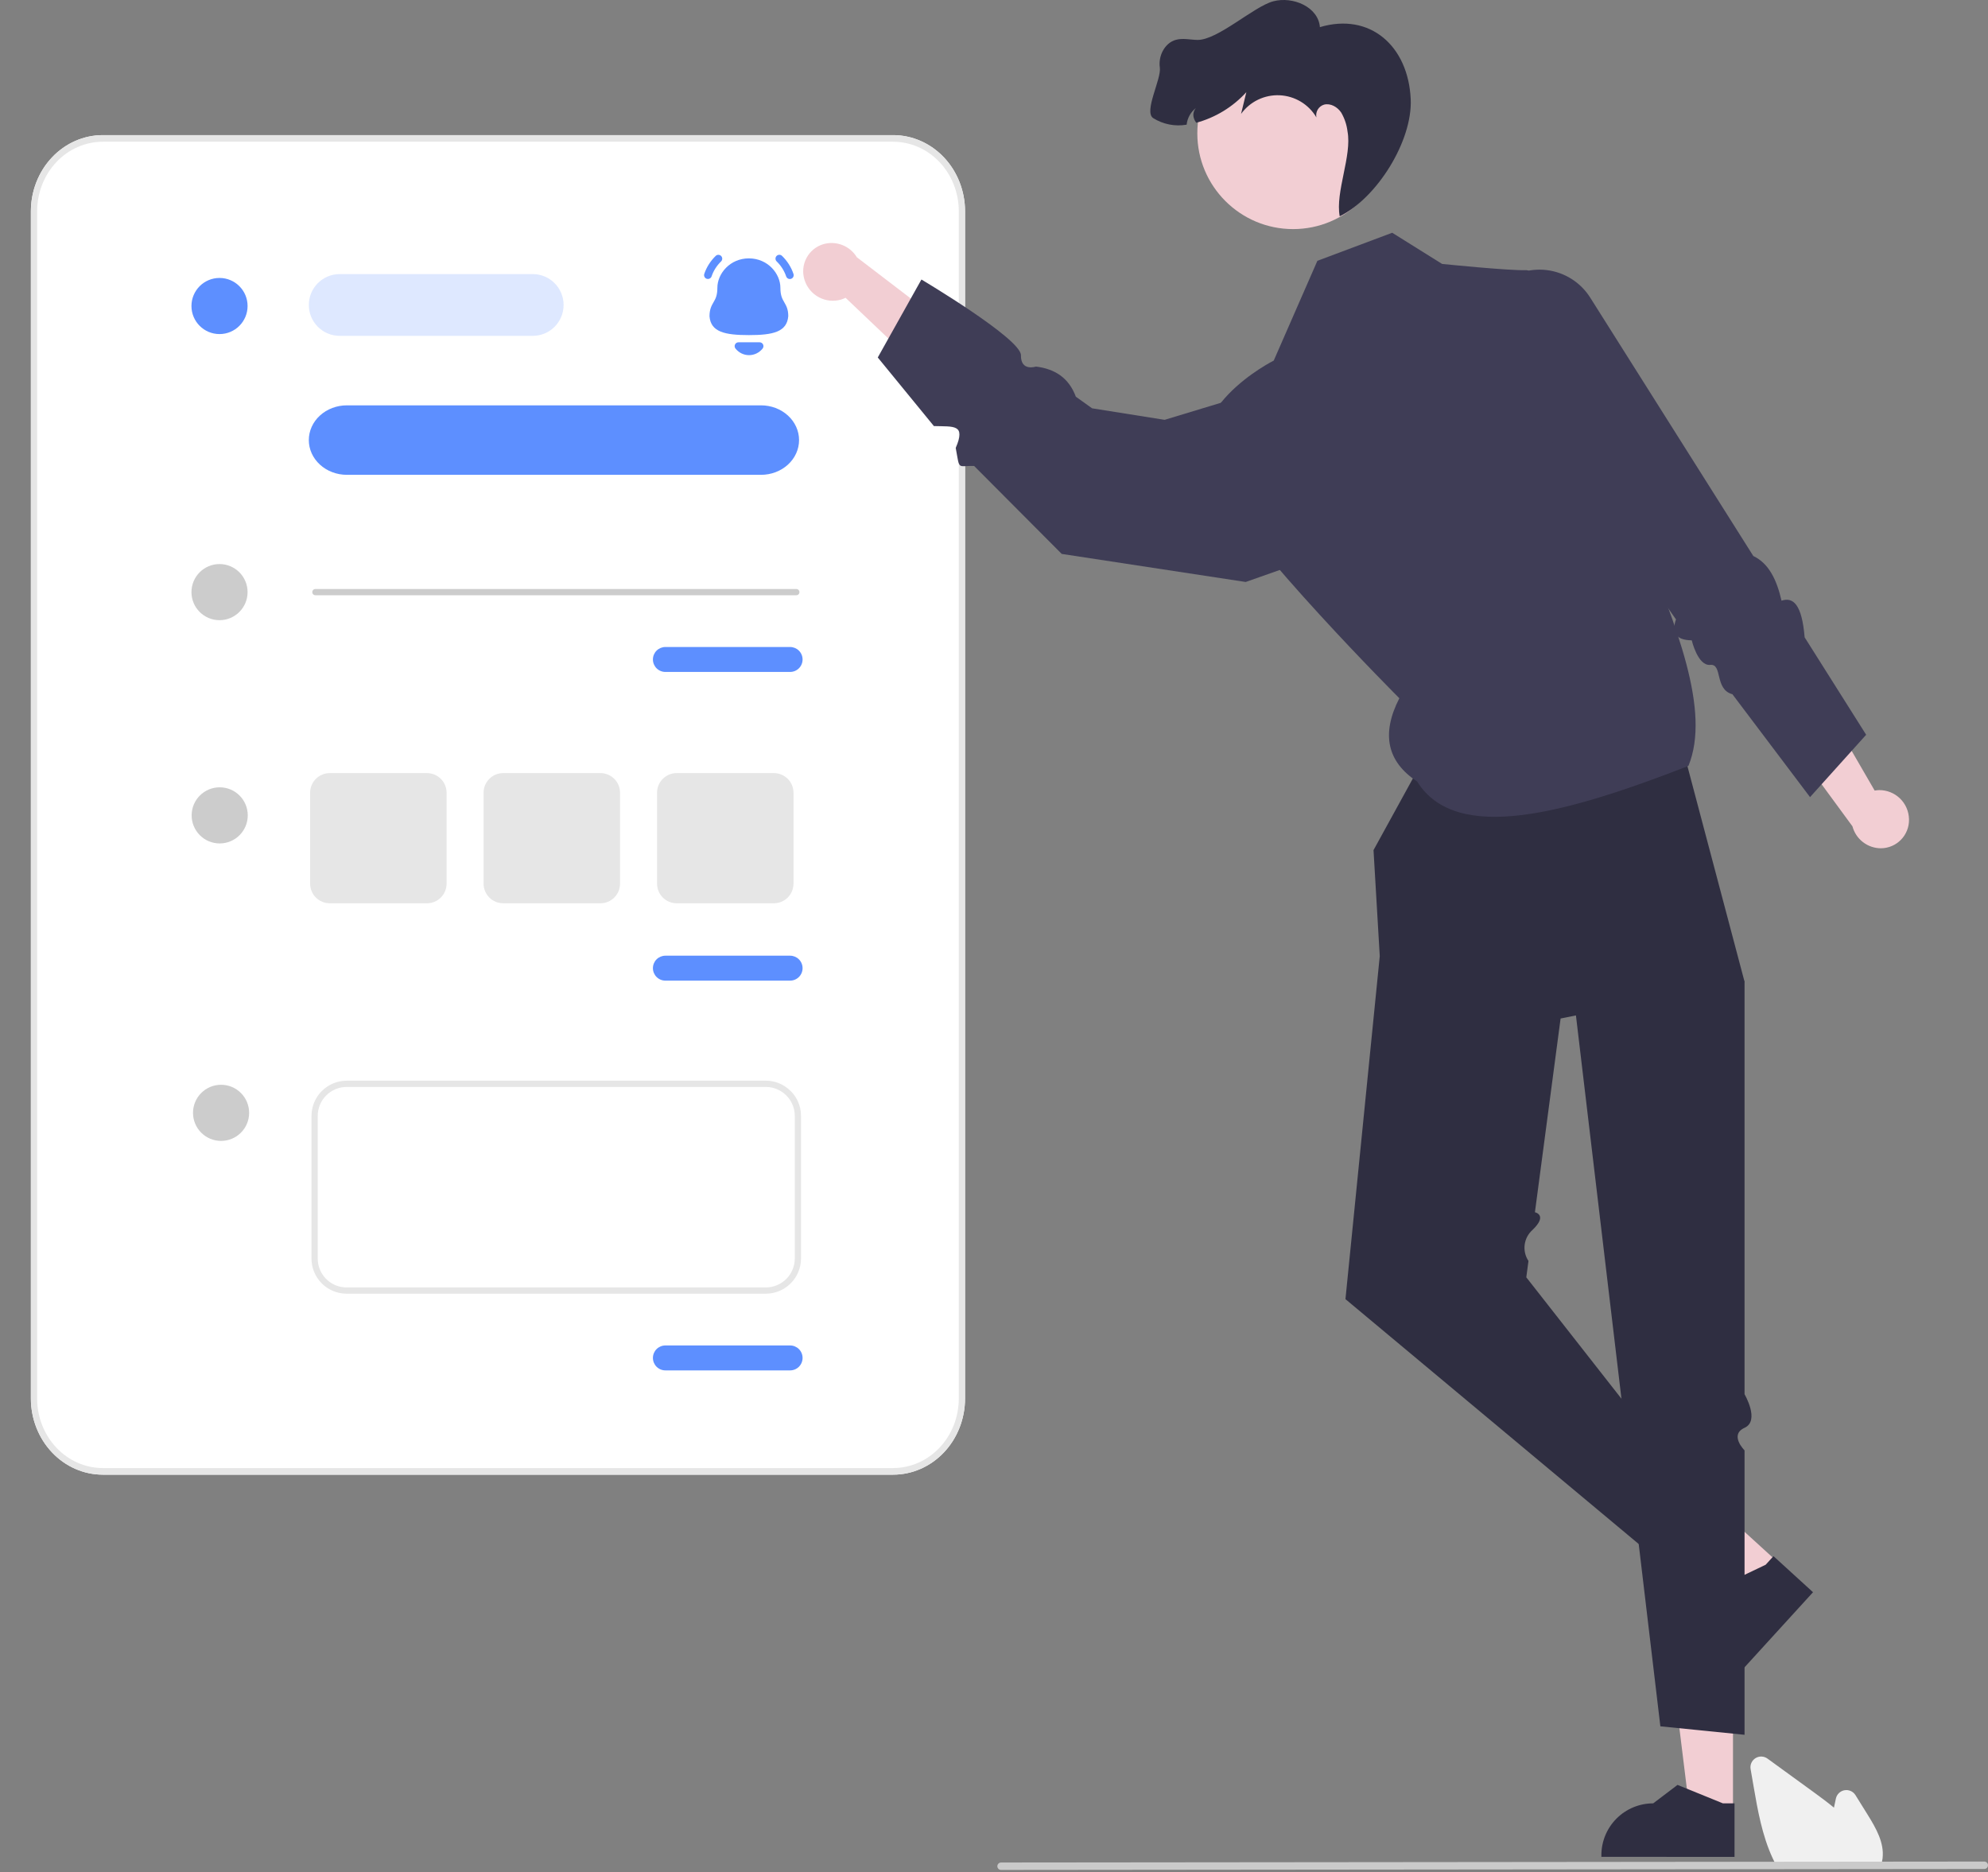 <svg width="515" height="485" viewBox="0 0 515 485" fill="none" xmlns="http://www.w3.org/2000/svg">
<rect x="0" y="0" width="515" height="485" fill="#808080" stroke="none"/>
<path d="M494.532 212.128C494.475 210.13 493.641 208.232 492.206 206.839C490.772 205.446 488.851 204.668 486.851 204.67C486.445 204.677 486.04 204.718 485.64 204.791L472.215 181.623L458.062 184.298L479.884 214.048C480.318 215.682 481.28 217.126 482.621 218.156C483.962 219.185 485.606 219.741 487.296 219.738C488.258 219.727 489.209 219.527 490.093 219.148C490.977 218.77 491.779 218.221 492.451 217.533C493.123 216.845 493.654 216.032 494.011 215.139C494.369 214.246 494.548 213.291 494.537 212.329C494.536 212.262 494.534 212.195 494.532 212.128Z" fill="#F2CED3"/>
<path d="M448.939 469.303L437.723 469.301L432.387 426.038L448.942 426.039L448.939 469.303Z" fill="#F2CED3"/>
<path d="M449.336 481.004L414.844 481.002V480.566C414.844 477.006 416.258 473.591 418.776 471.073C421.294 468.556 424.708 467.141 428.269 467.141H428.27L434.57 462.361L446.325 467.142L449.336 467.142L449.336 481.004Z" fill="#2F2E41"/>
<path d="M460.761 404.858L453.203 413.145L417.641 387.934L428.797 375.702L460.761 404.858Z" fill="#F2CED3"/>
<path d="M469.67 412.45L446.427 437.934L446.105 437.64C443.474 435.241 441.904 431.895 441.741 428.338C441.577 424.781 442.833 421.305 445.232 418.674L445.233 418.674L445.947 410.798L457.4 405.334L459.429 403.109L469.67 412.45Z" fill="#2F2E41"/>
<path d="M376.83 181.958L355.816 220.219L357.432 247.681L348.547 336.529L431.741 405.993L442.241 390.646L395.394 330.875L395.956 326.637C395.128 325.393 394.78 323.891 394.976 322.41C395.173 320.928 395.9 319.569 397.023 318.583C401.048 314.721 397.628 314.023 397.628 314.023L404.279 263.835L451.934 254.308L431.945 178.883L376.83 181.958Z" fill="#2F2E41"/>
<path d="M405.086 236.374L430.125 447.186L451.933 449.381V375.703C451.933 375.703 447.895 371.694 451.933 369.862C455.972 368.031 451.933 361.162 451.933 361.162V254.309L431.74 222.643L405.086 236.374Z" fill="#2F2E41"/>
<path d="M360.659 60.293L341.274 67.562L329.966 93.409C329.966 93.409 304.119 106.332 313.811 124.102C323.504 141.872 362.506 180.874 362.506 180.874C357.735 190.182 359.367 197.342 367.12 202.45C377.243 218.687 405.666 210.732 437.391 198.411C443.262 184.095 434.174 161.922 425.239 139.83L427.699 110.371C427.699 110.371 399.836 69.826 395.39 69.985C390.945 70.144 373.582 68.37 373.582 68.37L360.659 60.293Z" fill="#3F3D56"/>
<path d="M388.125 74.106C389.792 72.527 391.788 71.337 393.97 70.622C396.152 69.906 398.466 69.683 400.744 69.969C403.023 70.255 405.209 71.042 407.147 72.273C409.085 73.505 410.726 75.151 411.952 77.093L454.206 144.031C458.261 145.951 460.299 150.282 461.511 155.602C464.522 154.58 466.803 156.567 467.498 165.087L483.435 190.334L468.896 206.488L448.789 179.834C444.114 178.598 446.288 171.898 443.053 172.231C439.819 172.564 438.255 165.87 438.255 165.87C434.175 165.824 432.976 163.91 434.164 160.448L392.971 101.581L388.125 74.106Z" fill="#3F3D56"/>
<path d="M334.982 59.345C348.684 59.345 359.792 48.237 359.792 34.535C359.792 20.833 348.684 9.725 334.982 9.725C321.28 9.725 310.172 20.833 310.172 34.535C310.172 48.237 321.28 59.345 334.982 59.345Z" fill="#F2CED3"/>
<path d="M350.904 34.055C350.883 33.779 350.854 33.502 350.819 33.226C350.784 33.505 350.813 33.789 350.904 34.055Z" fill="#2F2E41"/>
<path d="M300.46 17.505C300.024 14.529 301.682 11.155 304.58 10.329C306.386 9.814 308.314 10.308 310.187 10.34C315.442 10.429 324.782 1.674 329.856 0.332C334.938 -1.005 341.515 1.79 341.926 7.028C354.922 3.159 364.845 11.913 365.451 25.719C365.925 36.517 356.743 51.233 347.059 56.036C345.873 49.753 350.265 40.335 349.082 34.058C348.877 32.329 348.319 30.66 347.443 29.156C346.473 27.716 344.694 26.676 343.012 27.101C342.326 27.305 341.741 27.758 341.372 28.371C341.004 28.984 340.879 29.713 341.021 30.414C340.037 28.743 338.651 27.343 336.99 26.342C335.328 25.341 333.444 24.77 331.506 24.68C329.568 24.59 327.639 24.985 325.892 25.828C324.145 26.671 322.636 27.937 321.501 29.51L322.872 23.866C319.393 27.69 314.895 30.442 309.907 31.798C309.623 31.442 309.409 31.036 309.276 30.601C309.132 30.155 309.105 29.679 309.199 29.22C309.293 28.761 309.504 28.334 309.812 27.98C309.139 28.5 308.579 29.15 308.165 29.892C307.751 30.634 307.492 31.453 307.402 32.298C304.4 32.817 301.312 32.209 298.729 30.592C296.238 28.896 300.895 20.482 300.46 17.505Z" fill="#2F2E41"/>
<path d="M487.138 483.559H460.333L460.217 483.35C459.875 482.729 459.544 482.07 459.235 481.393C456.473 475.482 455.306 468.722 454.277 462.757L453.501 458.261C453.407 457.716 453.478 457.156 453.704 456.652C453.931 456.148 454.302 455.723 454.772 455.431C455.241 455.14 455.787 454.995 456.339 455.015C456.891 455.035 457.424 455.22 457.871 455.545C461.945 458.509 466.02 461.471 470.097 464.429C471.64 465.552 473.403 466.852 475.092 468.257C475.255 467.466 475.425 466.672 475.595 465.89C475.713 465.35 475.989 464.857 476.388 464.474C476.787 464.092 477.292 463.837 477.837 463.743C478.381 463.649 478.942 463.719 479.446 463.945C479.951 464.172 480.376 464.543 480.668 465.013L483.805 470.051C486.092 473.731 488.111 477.357 487.7 481.268C487.702 481.315 487.698 481.363 487.689 481.41C487.607 482.052 487.454 482.684 487.234 483.293L487.138 483.559Z" fill="#F0F0F0"/>
<path d="M514.042 484.139L259.324 484.387C259.07 484.386 258.826 484.284 258.647 484.104C258.468 483.924 258.367 483.68 258.367 483.426C258.367 483.171 258.468 482.927 258.647 482.747C258.826 482.567 259.07 482.465 259.324 482.464L514.042 482.216C514.296 482.217 514.54 482.319 514.719 482.499C514.898 482.679 514.999 482.923 514.999 483.177C514.999 483.432 514.898 483.675 514.719 483.856C514.54 484.036 514.296 484.138 514.042 484.139Z" fill="#CACACA"/>
<path d="M231.385 382H26.615C21.68 381.994 16.948 379.914 13.458 376.217C9.969 372.519 8.006 367.506 8 362.277V54.723C8.006 49.494 9.969 44.481 13.459 40.783C16.948 37.086 21.68 35.006 26.615 35H231.385C236.32 35.006 241.052 37.086 244.542 40.783C248.031 44.481 249.994 49.494 250 54.723V362.277C249.994 367.506 248.031 372.519 244.542 376.217C241.052 379.914 236.32 381.994 231.385 382Z" fill="white"/>
<path fill-rule="evenodd" clip-rule="evenodd" d="M202.163 74.551C202.163 70.869 198.883 66.929 194.001 66.929C189.118 66.929 185.838 70.871 185.838 74.552C185.838 76.563 185.349 77.415 184.829 78.316C184.322 79.196 183.798 80.107 183.801 81.951C184.138 86.011 187.797 86.805 194.001 86.805C200.206 86.805 203.865 86.011 204.205 81.895C204.205 80.106 203.681 79.195 203.173 78.315C202.654 77.413 202.163 76.561 202.163 74.551Z" fill="#5D8FFF"/>
<path fill-rule="evenodd" clip-rule="evenodd" d="M196.777 88.666H191.312C190.928 88.666 190.577 88.887 190.41 89.233C190.245 89.581 190.292 89.991 190.532 90.291C191.401 91.376 192.68 91.999 194.038 91.999C195.405 91.999 196.688 91.376 197.557 90.291C197.798 89.991 197.845 89.581 197.678 89.233C197.512 88.887 197.162 88.666 196.777 88.666Z" fill="#5D8FFF"/>
<path fill-rule="evenodd" clip-rule="evenodd" d="M184.344 71.584C184.817 70.157 185.665 68.824 186.793 67.727C187.191 67.341 187.2 66.709 186.815 66.313C186.429 65.917 185.796 65.908 185.4 66.292C184.043 67.612 183.02 69.224 182.445 70.953C182.272 71.477 182.556 72.044 183.08 72.219C183.184 72.252 183.291 72.269 183.395 72.269C183.815 72.269 184.204 72.004 184.344 71.584Z" fill="#5D8FFF"/>
<path fill-rule="evenodd" clip-rule="evenodd" d="M205.556 70.966C204.977 69.226 203.952 67.606 202.592 66.282C202.197 65.899 201.562 65.906 201.177 66.302C200.793 66.697 200.801 67.33 201.197 67.715C202.329 68.818 203.18 70.161 203.658 71.598C203.798 72.017 204.188 72.282 204.608 72.282C204.712 72.282 204.818 72.266 204.922 72.23C205.446 72.057 205.73 71.49 205.556 70.966Z" fill="#5D8FFF"/>
<path d="M231.385 382H26.615C21.68 381.994 16.948 379.914 13.458 376.217C9.969 372.519 8.006 367.506 8 362.277V54.723C8.006 49.494 9.969 44.481 13.459 40.783C16.948 37.086 21.68 35.006 26.615 35H231.385C236.32 35.006 241.052 37.086 244.542 40.783C248.031 44.481 249.994 49.494 250 54.723V362.277C249.994 367.506 248.031 372.519 244.542 376.217C241.052 379.914 236.32 381.994 231.385 382ZM26.615 36.715C22.109 36.72 17.789 38.619 14.602 41.995C11.416 45.371 9.624 49.949 9.619 54.723V362.277C9.624 367.051 11.416 371.629 14.603 375.005C17.789 378.381 22.109 380.28 26.615 380.285H231.385C235.891 380.28 240.211 378.381 243.397 375.005C246.584 371.629 248.376 367.051 248.381 362.277V54.723C248.376 49.949 246.584 45.371 243.398 41.995C240.211 38.619 235.891 36.72 231.385 36.715H26.615Z" fill="#E6E6E6"/>
<path d="M208.448 72.599C209.065 74.501 210.4 76.087 212.168 77.02C213.936 77.953 215.999 78.159 217.917 77.594C218.305 77.473 218.682 77.32 219.045 77.137L238.448 95.591L251.276 89.04L221.963 66.634C221.087 65.189 219.757 64.074 218.181 63.463C216.604 62.853 214.87 62.782 213.249 63.261C212.329 63.542 211.474 64.002 210.732 64.614C209.989 65.225 209.375 65.978 208.923 66.827C208.472 67.676 208.192 68.606 208.1 69.564C208.008 70.521 208.105 71.488 208.387 72.407C208.406 72.472 208.427 72.535 208.448 72.599Z" fill="#F2CED3"/>
<path d="M328.355 100.678L301.7 108.755L282.913 105.769L278.699 102.758C276.884 97.852 273.228 95.545 268.355 94.954C268.355 94.954 264.413 96.304 264.479 92.029C264.545 87.754 238.699 72.408 238.699 72.408L227.391 92.601L241.929 110.37C247.09 110.53 250.27 109.849 247.583 116.024C248.68 121.972 247.922 120.591 252.351 120.7L275.046 143.487L322.701 150.756L352.967 140.095L328.355 100.678Z" fill="#3F3D56"/>
<path d="M56.867 160.653C60.882 160.653 64.136 157.398 64.136 153.384C64.136 149.369 60.882 146.114 56.867 146.114C52.852 146.114 49.598 149.369 49.598 153.384C49.598 157.398 52.852 160.653 56.867 160.653Z" fill="#CCCCCC"/>
<path d="M56.867 86.539C60.882 86.539 64.136 83.284 64.136 79.269C64.136 75.255 60.882 72 56.867 72C52.852 72 49.598 75.255 49.598 79.269C49.598 83.284 52.852 86.539 56.867 86.539Z" fill="#5D8FFF"/>
<path d="M206.291 154.192H81.706C81.492 154.192 81.287 154.107 81.135 153.955C80.984 153.804 80.898 153.598 80.898 153.384C80.898 153.17 80.984 152.964 81.135 152.813C81.287 152.661 81.492 152.576 81.706 152.576H206.291C206.505 152.576 206.711 152.661 206.862 152.813C207.014 152.964 207.099 153.17 207.099 153.384C207.099 153.598 207.014 153.804 206.862 153.955C206.711 154.107 206.505 154.192 206.291 154.192Z" fill="#CCCCCC"/>
<path d="M57.269 295.541C61.284 295.541 64.539 292.287 64.539 288.272C64.539 284.257 61.284 281.002 57.269 281.002C53.255 281.002 50 284.257 50 288.272C50 292.287 53.255 295.541 57.269 295.541Z" fill="#CCCCCC"/>
<path d="M56.914 218.485C60.929 218.485 64.183 215.23 64.183 211.215C64.183 207.2 60.929 203.946 56.914 203.946C52.899 203.946 49.645 207.2 49.645 211.215C49.645 215.23 52.899 218.485 56.914 218.485Z" fill="#CCCCCC"/>
<path d="M204.68 174.061H172.371C171.515 174.061 170.693 173.72 170.087 173.115C169.481 172.509 169.141 171.687 169.141 170.83C169.141 169.973 169.481 169.151 170.087 168.545C170.693 167.94 171.515 167.599 172.371 167.599H204.68C205.537 167.599 206.359 167.94 206.965 168.545C207.57 169.151 207.911 169.973 207.911 170.83C207.911 171.687 207.57 172.509 206.965 173.115C206.359 173.72 205.537 174.061 204.68 174.061Z" fill="#5D8FFF"/>
<path d="M204.68 254.024H172.371C171.515 254.024 170.693 253.684 170.087 253.078C169.481 252.472 169.141 251.65 169.141 250.793C169.141 249.936 169.481 249.114 170.087 248.509C170.693 247.903 171.515 247.562 172.371 247.562H204.68C205.537 247.562 206.359 247.903 206.965 248.509C207.57 249.114 207.911 249.936 207.911 250.793C207.911 251.65 207.57 252.472 206.965 253.078C206.359 253.684 205.537 254.024 204.68 254.024Z" fill="#5D8FFF"/>
<path d="M197.145 123H89.855C87.241 123 84.735 122.052 82.886 120.364C81.038 118.676 80 116.387 80 114C80 111.613 81.038 109.324 82.886 107.636C84.735 105.948 87.241 105 89.855 105H197.145C199.759 105 202.265 105.948 204.114 107.636C205.962 109.324 207 111.613 207 114C207 116.387 205.962 118.676 204.114 120.364C202.265 122.052 199.759 123 197.145 123Z" fill="#5D8FFF"/>
<path d="M204.68 354.988H172.371C171.515 354.988 170.693 354.647 170.087 354.042C169.481 353.436 169.141 352.614 169.141 351.757C169.141 350.9 169.481 350.078 170.087 349.472C170.693 348.867 171.515 348.526 172.371 348.526H204.68C205.537 348.526 206.359 348.867 206.965 349.472C207.57 350.078 207.911 350.9 207.911 351.757C207.911 352.614 207.57 353.436 206.965 354.042C206.359 354.647 205.537 354.988 204.68 354.988Z" fill="#5D8FFF"/>
<path d="M198.387 335.119H89.693C89.007 335.111 88.325 335.024 87.658 334.861C85.67 334.383 83.901 333.249 82.637 331.64C81.373 330.032 80.689 328.045 80.695 326V289.055C80.699 286.638 81.661 284.322 83.371 282.614C85.081 280.906 87.398 279.946 89.814 279.944H198.387C199.851 279.94 201.293 280.293 202.589 280.973C203.105 281.24 203.594 281.559 204.046 281.924C205.128 282.77 206.002 283.853 206.602 285.089C207.201 286.325 207.511 287.681 207.506 289.055V326C207.503 328.418 206.542 330.736 204.832 332.445C203.123 334.155 200.805 335.116 198.387 335.119ZM89.814 281.56C87.826 281.561 85.919 282.351 84.513 283.756C83.106 285.161 82.314 287.067 82.311 289.055V326C82.306 327.683 82.869 329.318 83.909 330.642C84.949 331.965 86.405 332.899 88.041 333.292C88.585 333.425 89.143 333.496 89.703 333.504H198.387C200.376 333.501 202.284 332.71 203.69 331.303C205.097 329.897 205.888 327.989 205.891 326V289.055C205.894 287.925 205.639 286.808 205.145 285.792C204.651 284.775 203.932 283.884 203.041 283.188C202.669 282.888 202.269 282.626 201.845 282.406C200.778 281.847 199.591 281.556 198.387 281.56H89.814Z" fill="#E6E6E6"/>
<path d="M110.61 233.987H85.419C84.072 233.985 82.781 233.45 81.829 232.497C80.877 231.545 80.341 230.254 80.34 228.908V205.342C80.341 203.995 80.877 202.704 81.829 201.752C82.781 200.8 84.072 200.264 85.419 200.263H110.61C111.956 200.264 113.247 200.8 114.2 201.752C115.152 202.704 115.687 203.995 115.689 205.342V228.908C115.687 230.254 115.152 231.545 114.2 232.497C113.247 233.45 111.956 233.985 110.61 233.987Z" fill="#E6E6E6"/>
<path opacity="0.2" d="M88.002 87C83.584 87 80.003 83.419 80.002 79.002C80.001 74.583 83.583 71 88.002 71L138.004 71C142.422 71 146.004 74.582 146.004 79C146.004 83.418 142.422 87 138.004 87H88.002Z" fill="#5D8FFF"/>
<path d="M155.543 233.987H130.352C129.006 233.985 127.715 233.45 126.763 232.497C125.811 231.545 125.275 230.254 125.273 228.908V205.342C125.275 203.995 125.811 202.704 126.763 201.752C127.715 200.8 129.006 200.264 130.352 200.263H155.543C156.89 200.264 158.181 200.8 159.133 201.752C160.085 202.704 160.621 203.995 160.622 205.342V228.908C160.621 230.254 160.085 231.545 159.133 232.497C158.181 233.45 156.89 233.985 155.543 233.987Z" fill="#E6E6E6"/>
<path d="M200.481 233.987H175.29C173.943 233.985 172.652 233.45 171.7 232.497C170.748 231.545 170.212 230.254 170.211 228.908V205.342C170.212 203.995 170.748 202.704 171.7 201.752C172.652 200.8 173.943 200.264 175.29 200.263H200.481C201.828 200.264 203.118 200.8 204.071 201.752C205.023 202.704 205.558 203.995 205.56 205.342V228.908C205.558 230.254 205.023 231.545 204.071 232.497C203.118 233.45 201.828 233.985 200.481 233.987Z" fill="#E6E6E6"/>
</svg>
